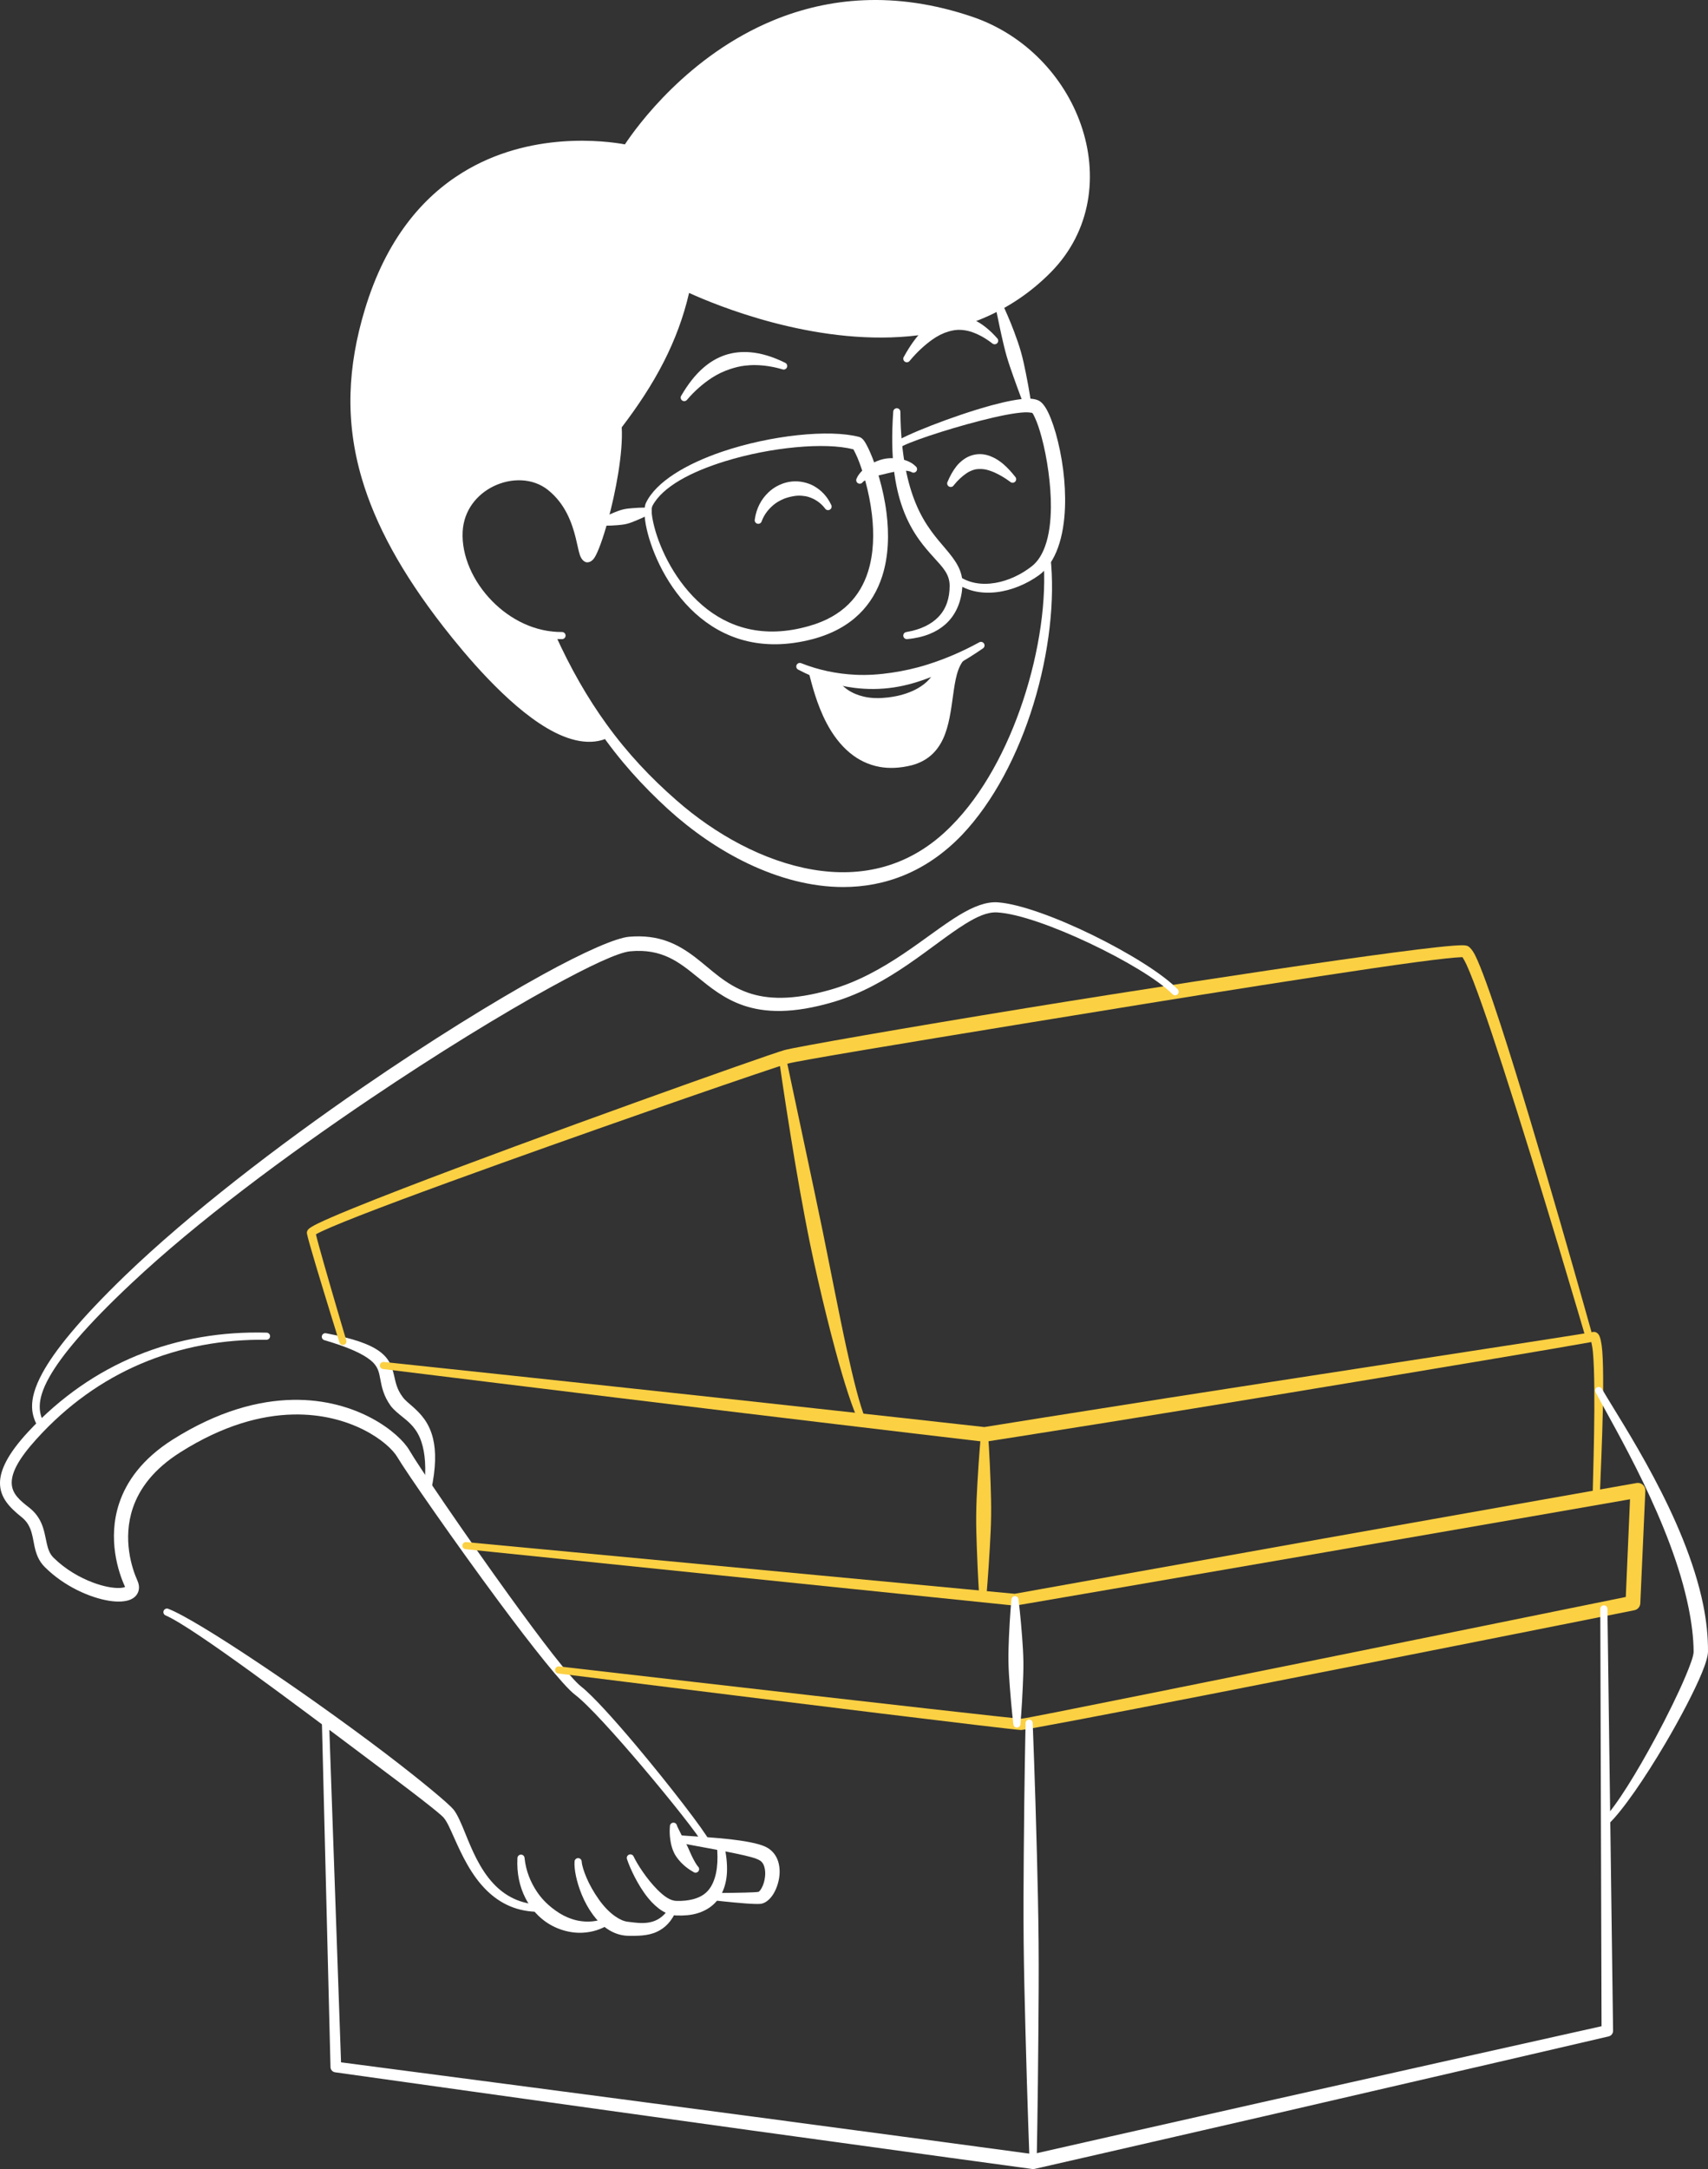 <?xml version="1.0" encoding="UTF-8"?> <svg xmlns="http://www.w3.org/2000/svg" width="208" height="264" viewBox="0 0 208 264" fill="none"><rect x="0" y="0" width="208" height="264" fill="#333333" stroke="none"/> <g clip-path="url(#clip0_2256_606)"> <path fill-rule="evenodd" clip-rule="evenodd" d="M83.682 48.642C83.543 48.837 83.272 48.883 83.075 48.745C82.88 48.606 82.834 48.336 82.973 48.141C83.765 46.794 84.642 45.628 85.694 44.73C86.484 44.053 87.367 43.525 88.337 43.206C89.278 42.897 90.3 42.785 91.385 42.877C92.69 42.987 94.079 43.4 95.593 44.143C95.816 44.231 95.925 44.482 95.838 44.705C95.75 44.927 95.498 45.037 95.273 44.95C94.079 44.599 92.998 44.453 91.994 44.436C91.552 44.428 91.132 44.459 90.722 44.504C90.082 44.575 89.488 44.733 88.912 44.923C88.118 45.185 87.372 45.536 86.659 46.004C85.608 46.696 84.609 47.559 83.682 48.642Z" fill="white"></path> <path fill-rule="evenodd" clip-rule="evenodd" d="M110.796 43.904C110.661 44.101 110.389 44.152 110.191 44.018C109.992 43.883 109.941 43.614 110.077 43.416C110.828 42.063 111.612 40.95 112.483 40.124C113.269 39.382 114.119 38.872 114.996 38.613C115.745 38.391 116.522 38.358 117.3 38.508C117.94 38.632 118.587 38.871 119.227 39.262C119.961 39.71 120.69 40.328 121.423 41.155C121.599 41.318 121.607 41.592 121.443 41.767C121.278 41.941 121.003 41.95 120.828 41.786C119.89 41.063 119.005 40.611 118.163 40.352C117.791 40.238 117.429 40.183 117.073 40.155C116.536 40.112 116.025 40.199 115.512 40.349C114.84 40.545 114.179 40.872 113.509 41.353C112.617 41.994 111.699 42.818 110.796 43.904Z" fill="white"></path> <path fill-rule="evenodd" clip-rule="evenodd" d="M116.155 59.058C116.033 59.264 115.765 59.332 115.558 59.21C115.353 59.088 115.283 58.822 115.406 58.617C115.707 57.901 116.051 57.3 116.444 56.79C116.653 56.519 116.883 56.292 117.126 56.092C117.764 55.565 118.512 55.276 119.321 55.273C119.85 55.272 120.416 55.405 120.991 55.691C121.39 55.89 121.798 56.151 122.21 56.508C122.672 56.91 123.135 57.399 123.618 58.015C123.79 58.182 123.793 58.456 123.626 58.627C123.457 58.798 123.183 58.801 123.011 58.635C122.323 58.122 121.696 57.775 121.119 57.51C120.856 57.389 120.604 57.307 120.364 57.232C119.991 57.114 119.647 57.081 119.322 57.084C119.046 57.086 118.783 57.111 118.528 57.2C118.252 57.295 117.978 57.415 117.711 57.597C117.18 57.959 116.656 58.429 116.155 59.058Z" fill="white"></path> <path fill-rule="evenodd" clip-rule="evenodd" d="M92.764 63.427C92.706 63.659 92.471 63.801 92.238 63.743C92.005 63.686 91.863 63.451 91.919 63.219C92.103 61.86 92.721 60.742 93.58 59.928C94.23 59.311 95.034 58.888 95.872 58.697C96.527 58.548 97.21 58.551 97.862 58.693C98.313 58.792 98.752 58.945 99.162 59.182C99.99 59.662 100.723 60.384 101.214 61.433C101.338 61.637 101.272 61.904 101.067 62.027C100.862 62.151 100.594 62.086 100.47 61.882C99.911 61.156 99.223 60.734 98.505 60.498C98.212 60.401 97.911 60.362 97.61 60.336C97.162 60.298 96.716 60.36 96.274 60.462C95.908 60.547 95.545 60.657 95.201 60.826C94.853 60.995 94.516 61.189 94.21 61.445C93.606 61.95 93.079 62.587 92.764 63.427Z" fill="white"></path> <path fill-rule="evenodd" clip-rule="evenodd" d="M108.778 50.108C108.785 49.869 108.987 49.681 109.226 49.689C109.466 49.696 109.655 49.896 109.648 50.135C109.671 52.826 109.911 55.054 110.265 56.934C110.584 58.632 111.014 60.029 111.496 61.212C112.076 62.635 112.746 63.731 113.409 64.645C114 65.456 114.584 66.125 115.105 66.738C116.405 68.265 117.313 69.51 117.202 71.383C117.08 73.126 116.482 74.796 115.108 76.006C114.064 76.925 112.576 77.594 110.493 77.786C110.255 77.817 110.037 77.651 110.005 77.414C109.974 77.177 110.141 76.959 110.379 76.928C112.162 76.621 113.411 75.971 114.253 75.113C115.273 74.075 115.646 72.717 115.647 71.328C115.664 69.889 114.795 69.043 113.765 67.901C113.191 67.266 112.558 66.563 111.937 65.696C111.206 64.672 110.488 63.425 109.911 61.813C109.448 60.521 109.073 58.991 108.856 57.146C108.628 55.188 108.581 52.877 108.778 50.108Z" fill="white"></path> <path fill-rule="evenodd" clip-rule="evenodd" d="M125.692 50.247C125.616 50.235 125.179 50.168 124.825 50.184C123.528 50.241 121.539 50.654 119.418 51.197C115.136 52.292 110.318 53.909 109.537 54.512C109.352 54.664 109.077 54.636 108.925 54.452C108.773 54.267 108.801 53.994 108.986 53.842C109.868 53.086 116.032 50.615 120.756 49.331C122.519 48.852 124.089 48.549 125.12 48.521C125.829 48.502 126.345 48.647 126.643 48.844C126.866 48.993 127.127 49.278 127.381 49.703C127.768 50.354 128.196 51.416 128.573 52.736C128.94 54.028 129.269 55.574 129.476 57.21C129.663 58.699 129.749 60.263 129.693 61.773C129.562 65.283 128.629 68.492 126.499 70.029C125.019 71.084 123.198 71.857 121.38 72.073C119.463 72.302 117.556 71.934 116.061 70.676C115.874 70.527 115.842 70.254 115.993 70.068C116.143 69.881 116.418 69.851 116.605 70C117.94 71.009 119.587 71.223 121.214 70.945C122.814 70.672 124.393 69.913 125.657 68.917C126.401 68.332 126.914 67.474 127.278 66.464C127.771 65.096 127.963 63.45 127.978 61.735C127.989 60.312 127.868 58.843 127.68 57.442C127.472 55.898 127.177 54.436 126.846 53.211C126.585 52.243 126.31 51.425 126.034 50.844C125.9 50.563 125.808 50.342 125.692 50.247Z" fill="white"></path> <path fill-rule="evenodd" clip-rule="evenodd" d="M78.667 61.202C79.9 58.63 83.576 56.462 87.921 54.983C93.868 52.961 101.029 52.225 104.623 53.18C104.747 53.213 104.964 53.311 105.176 53.578C105.354 53.804 105.647 54.321 105.973 55.069C106.669 56.665 107.582 59.397 107.961 62.438C108.277 64.957 108.227 67.686 107.427 70.155C106.327 73.545 103.848 76.473 99.02 77.775C92.663 79.454 87.958 77.635 84.661 74.646C81.284 71.583 79.407 67.284 78.752 64.378C78.406 62.846 78.422 61.675 78.667 61.202ZM103.927 54.69C100.465 53.796 93.856 54.426 88.3 56.14C84.212 57.401 80.672 59.227 79.446 61.587C79.261 61.977 79.37 62.92 79.689 64.154C80.391 66.872 82.271 70.869 85.531 73.67C88.583 76.291 92.868 77.834 98.573 76.18C102.685 75.012 104.776 72.507 105.7 69.605C106.41 67.376 106.449 64.923 106.185 62.65C105.854 59.799 105.052 57.227 104.427 55.721C104.253 55.304 104.031 54.883 103.927 54.69Z" fill="white"></path> <path fill-rule="evenodd" clip-rule="evenodd" d="M105.073 58.67C104.946 58.873 104.678 58.935 104.473 58.809C104.27 58.683 104.207 58.416 104.334 58.213C104.575 57.624 105.214 56.986 106.099 56.468C106.54 56.21 107.045 55.998 107.574 55.875C107.969 55.784 108.378 55.756 108.775 55.766C109.073 55.773 109.357 55.796 109.633 55.855C110.388 56.014 111.039 56.278 111.499 56.747C111.694 56.887 111.737 57.158 111.597 57.352C111.456 57.545 111.183 57.588 110.988 57.448C110.647 57.282 110.254 57.283 109.824 57.292C109.425 57.3 109.021 57.4 108.596 57.489C108.287 57.553 107.979 57.632 107.672 57.707C107.353 57.785 107.037 57.846 106.739 57.933C106.261 58.072 105.831 58.192 105.495 58.388C105.33 58.486 105.178 58.558 105.073 58.67Z" fill="white"></path> <path fill-rule="evenodd" clip-rule="evenodd" d="M71.64 66.619C72.05 65.668 72.549 64.045 73.014 62.166C73.315 60.949 73.598 59.626 73.828 58.305C74.24 55.934 74.481 53.571 74.327 51.864C74.312 51.696 74.36 51.528 74.463 51.393C76.368 48.869 78.127 46.23 79.566 43.344C80.922 40.627 81.995 37.69 82.64 34.42C82.687 34.19 82.839 33.994 83.05 33.891C83.262 33.788 83.51 33.79 83.722 33.895C83.722 33.895 97.159 40.583 110.573 39.272C116.329 38.709 122.085 36.663 126.734 31.907C131.142 27.405 131.86 21.237 129.928 15.743C128.067 10.453 123.759 5.777 117.857 3.764C108.79 0.654 101.107 1.554 94.946 4.046C83.421 8.709 77.195 18.904 77.195 18.904C77.01 19.209 76.648 19.36 76.299 19.276C76.299 19.276 66.132 16.81 57.109 22.301C52.539 25.082 48.279 29.907 45.75 38.1C43.705 44.715 43.297 51.071 45.248 57.896C46.816 63.381 49.9 69.164 54.848 75.622C57 78.43 60.935 83.285 65.063 86.436C68.105 88.759 71.234 90.194 73.801 88.962C74.018 88.857 74.278 88.947 74.384 89.162C74.488 89.376 74.398 89.636 74.183 89.741C71.951 90.836 69.294 90.201 66.612 88.622C61.659 85.709 56.577 79.59 53.995 76.276C48.887 69.718 45.707 63.828 44.061 58.237C41.983 51.173 42.352 44.577 44.422 37.699C47.027 29.054 51.516 23.968 56.31 21.009C64.549 15.925 73.735 17.141 76.102 17.571C77.528 15.421 83.783 6.725 94.284 2.432C100.773 -0.22 108.874 -1.2 118.448 2.055C124.892 4.259 129.605 9.369 131.628 15.152C133.767 21.27 132.905 28.128 127.986 33.125C123.008 38.175 116.871 40.358 110.732 40.928C98.944 42.021 87.166 37.133 83.917 35.653C83.214 38.68 82.159 41.431 80.859 43.989C79.398 46.865 77.63 49.498 75.713 52.014C75.894 55.068 74.991 59.89 74.008 63.455C73.441 65.517 72.842 67.163 72.422 67.838C72.058 68.426 71.59 68.494 71.35 68.419C71.089 68.338 70.799 68.077 70.617 67.555C70.303 66.645 70.1 64.575 69.051 62.517C68.532 61.501 67.801 60.487 66.727 59.631C64.876 58.156 62.257 58.141 60.116 59.178C58.085 60.163 56.476 62.105 56.342 64.71C56.191 67.657 57.62 70.811 59.947 73.175C62.149 75.412 65.159 76.948 68.438 76.924C68.677 76.922 68.876 77.113 68.877 77.352C68.881 77.591 68.689 77.787 68.447 77.79C64.919 77.847 61.659 76.232 59.268 73.844C56.716 71.295 55.166 67.866 55.301 64.662C55.432 61.632 57.276 59.354 59.628 58.19C62.151 56.94 65.249 56.99 67.455 58.719C68.681 59.681 69.522 60.823 70.12 61.971C71.038 63.74 71.365 65.518 71.64 66.619Z" fill="white"></path> <path fill-rule="evenodd" clip-rule="evenodd" d="M121.15 37.044C121.071 36.818 121.191 36.571 121.418 36.493C121.646 36.416 121.894 36.536 121.972 36.761C122.438 37.783 123.001 39.03 123.505 40.382C123.808 41.19 124.102 42.022 124.337 42.852C124.584 43.727 124.762 44.593 124.923 45.387C125.373 47.596 125.597 49.24 125.597 49.24C125.659 49.471 125.518 49.708 125.287 49.768C125.053 49.829 124.817 49.69 124.756 49.459C124.756 49.459 124.147 47.922 123.401 45.803C123.135 45.043 122.839 44.215 122.587 43.346C122.351 42.524 122.156 41.671 121.967 40.837C121.653 39.447 121.413 38.121 121.15 37.044Z" fill="white"></path> <path fill-rule="evenodd" clip-rule="evenodd" d="M127.058 67.866C127.033 67.628 127.209 67.416 127.449 67.393C127.687 67.369 127.9 67.543 127.923 67.781C128.504 72.949 127.771 79.476 125.849 85.73C123.988 91.79 121.006 97.581 117.103 101.672C112.796 106.128 107.786 107.959 102.693 107.963C98.792 107.966 94.842 106.888 91.137 105.129C87.576 103.438 84.243 101.109 81.383 98.511C78.254 95.654 75.422 92.535 72.86 88.803C70.636 85.562 68.616 81.86 66.774 77.469C66.678 77.25 66.778 76.995 66.999 76.9C67.22 76.805 67.477 76.906 67.571 77.125C69.494 81.396 71.577 84.984 73.843 88.118C76.431 91.701 79.261 94.686 82.379 97.406C87.04 101.5 92.969 104.823 98.993 105.844C104.878 106.841 110.876 105.611 115.881 100.493C119.711 96.636 122.649 91.108 124.571 85.325C126.587 79.266 127.492 72.923 127.058 67.866Z" fill="white"></path> <path fill-rule="evenodd" clip-rule="evenodd" d="M73.419 63.97C73.186 64.025 72.951 63.882 72.895 63.65C72.839 63.418 72.983 63.184 73.216 63.128C73.216 63.128 73.874 62.75 74.812 62.37C75.153 62.231 75.522 62.088 75.909 61.998C76.297 61.907 76.691 61.876 77.058 61.846C78.065 61.762 78.825 61.785 78.825 61.785C79.058 61.73 79.293 61.873 79.349 62.105C79.405 62.338 79.261 62.572 79.028 62.627C79.028 62.627 78.361 62.992 77.427 63.373C77.086 63.512 76.721 63.663 76.334 63.758C75.948 63.852 75.555 63.891 75.187 63.922C74.178 64.008 73.419 63.97 73.419 63.97Z" fill="white"></path> <path fill-rule="evenodd" clip-rule="evenodd" d="M67.172 77.297C69.233 82.036 71.495 85.956 73.991 89.352C67.792 92.359 58.278 80.941 54.421 75.949C43.088 61.279 41.386 50.026 45.084 37.899C52.746 12.784 76.492 18.482 76.492 18.482C76.492 18.482 91.469 -6.203 118.153 2.91C130.798 7.229 136.471 23.236 127.361 32.516C111.514 48.658 83.381 34.567 83.381 34.567C82.005 41.419 78.793 46.835 75.01 51.806C75.462 56.996 72.37 68.083 71.534 67.826C70.697 67.57 71.097 62.342 67.091 59.175C63.158 56.066 56.095 58.871 55.822 64.686C55.559 70.292 60.73 76.614 67.172 77.297Z" fill="white"></path> <path fill-rule="evenodd" clip-rule="evenodd" d="M97.223 81.513C97.005 81.413 96.909 81.156 97.008 80.939C97.109 80.722 97.367 80.626 97.586 80.726C99.696 81.558 101.879 82.016 104.169 82.128C105.599 82.198 107.065 82.102 108.596 81.875C109.994 81.668 111.444 81.359 112.956 80.88C114.939 80.253 117.032 79.397 119.235 78.188C119.438 78.062 119.706 78.125 119.833 78.328C119.959 78.531 119.896 78.798 119.693 78.924C117.546 80.403 115.495 81.551 113.492 82.358C111.911 82.995 110.369 83.438 108.868 83.665C107.197 83.917 105.579 83.912 104.03 83.719C101.611 83.418 99.362 82.628 97.223 81.513Z" fill="white"></path> <path fill-rule="evenodd" clip-rule="evenodd" d="M98.497 81.87C98.427 81.642 98.556 81.4 98.786 81.33C99.014 81.26 99.259 81.388 99.329 81.617C99.699 82.668 100.331 84.581 101.366 86.483C102.15 87.925 103.178 89.352 104.537 90.357C105.361 90.966 106.315 91.402 107.423 91.581C108.369 91.733 109.426 91.7 110.617 91.403C112.02 91.084 112.858 90.252 113.419 89.185C114.147 87.802 114.458 86.072 114.807 84.442C115.245 82.396 115.755 80.512 116.979 79.494C117.157 79.333 117.432 79.347 117.594 79.524C117.754 79.702 117.739 79.976 117.562 80.136C116.555 81.115 116.319 82.833 116.062 84.662C115.811 86.453 115.571 88.348 114.863 89.89C114.158 91.423 113.001 92.609 111.054 93.138C109.587 93.502 108.28 93.55 107.119 93.339C105.718 93.084 104.522 92.476 103.518 91.65C102.332 90.676 101.403 89.404 100.69 88.062C99.438 85.708 98.841 83.17 98.497 81.87Z" fill="white"></path> <path fill-rule="evenodd" clip-rule="evenodd" d="M100.942 82.659C100.841 82.442 100.938 82.184 101.157 82.085C101.375 81.986 101.633 82.082 101.732 82.299C102.523 83.73 103.798 84.461 105.199 84.789C106.14 85.009 107.139 85.007 108.125 84.89C108.876 84.8 109.617 84.656 110.308 84.418C110.793 84.251 111.254 84.062 111.674 83.828C112.847 83.176 113.735 82.29 113.887 81.172C113.902 80.934 114.107 80.752 114.347 80.766C114.587 80.781 114.771 80.986 114.756 81.225C114.776 82.927 113.54 84.506 111.722 85.554C110.727 86.128 109.552 86.542 108.338 86.687C107.124 86.833 105.874 86.714 104.749 86.322C103.067 85.734 101.646 84.557 100.942 82.659Z" fill="white"></path> <path fill-rule="evenodd" clip-rule="evenodd" d="M98.912 81.743C99.706 82.038 100.515 82.285 101.337 82.479C104.035 88.356 114.053 85.658 114.322 81.199C115.285 80.807 116.266 80.347 117.27 79.814C114.304 82.483 116.537 90.849 110.836 92.27C102.402 94.371 99.825 84.708 98.912 81.743Z" fill="white"></path> <path fill-rule="evenodd" clip-rule="evenodd" d="M39.521 163.119C39.287 163.062 39.143 162.828 39.2 162.596C39.256 162.364 39.491 162.221 39.724 162.277C43.063 162.906 44.932 163.603 46.036 164.35C47.423 165.289 47.731 166.318 48.001 167.461C48.181 168.234 48.32 169.087 49.046 170.044C49.334 170.446 49.769 170.773 50.22 171.171C51.186 172.027 52.263 173.1 52.743 175.123C53.092 176.598 53.118 178.604 52.489 181.465C52.45 181.701 52.225 181.86 51.988 181.821C51.752 181.781 51.591 181.558 51.631 181.321C51.949 178.659 51.758 176.837 51.327 175.516C50.812 173.934 49.889 173.155 49.082 172.509C48.492 172.035 47.961 171.609 47.584 171.116C46.692 169.876 46.489 168.805 46.305 167.814C46.156 167.016 46.032 166.286 45.133 165.56C44.176 164.789 42.523 164.002 39.521 163.119Z" fill="white"></path> <path fill-rule="evenodd" clip-rule="evenodd" d="M81.582 222.325C81.554 222.088 81.724 221.871 81.962 221.843C82.2 221.815 82.417 221.984 82.445 222.222C82.445 222.222 82.72 222.819 83.173 223.695C83.323 223.983 83.504 224.287 83.674 224.628C83.796 224.878 83.902 225.147 84.03 225.417C84.152 225.677 84.256 225.943 84.4 226.208C84.579 226.538 84.744 226.857 84.986 227.166C85.169 227.321 85.191 227.594 85.035 227.777C84.88 227.96 84.605 227.981 84.422 227.826C83.993 227.593 83.633 227.326 83.284 227.023C83.039 226.812 82.832 226.587 82.635 226.347C82.42 226.082 82.23 225.807 82.09 225.517C81.885 225.096 81.764 224.669 81.689 224.274C81.471 223.128 81.582 222.325 81.582 222.325Z" fill="white"></path> <path fill-rule="evenodd" clip-rule="evenodd" d="M82.301 224.202C82.063 224.166 81.901 223.943 81.937 223.708C81.974 223.471 82.197 223.31 82.435 223.346C83.621 223.463 85.713 223.557 87.771 223.744C88.565 223.817 89.35 223.907 90.078 224.011C90.988 224.143 91.803 224.301 92.428 224.482C92.916 224.623 93.299 224.793 93.558 224.959C94.076 225.295 94.446 225.759 94.67 226.306C94.949 226.989 95.007 227.804 94.88 228.585C94.731 229.512 94.346 230.393 93.872 230.949C93.489 231.397 93.054 231.669 92.63 231.72C92.351 231.753 91.616 231.734 90.74 231.667C88.985 231.535 86.639 231.265 86.639 231.265C86.4 231.252 86.216 231.048 86.229 230.809C86.243 230.571 86.449 230.388 86.689 230.401C86.689 230.401 89.028 230.398 90.773 230.35C91.525 230.33 92.156 230.306 92.391 230.255C92.425 230.248 92.442 230.207 92.473 230.179C92.581 230.087 92.665 229.95 92.753 229.797C92.974 229.408 93.117 228.892 93.171 228.362C93.211 227.963 93.183 227.557 93.072 227.193C92.984 226.9 92.834 226.636 92.571 226.465C92.111 226.152 91.049 225.904 89.784 225.636C89.084 225.486 88.328 225.338 87.566 225.193C85.535 224.806 83.469 224.449 82.301 224.202Z" fill="white"></path> <path fill-rule="evenodd" clip-rule="evenodd" d="M76.36 226.292C76.272 226.069 76.381 225.818 76.605 225.73C76.828 225.642 77.081 225.75 77.169 225.972C77.607 226.896 78.74 228.677 80.055 229.994C80.804 230.743 81.595 231.362 82.4 231.36C83.164 231.386 83.823 231.307 84.39 231.161C85.406 230.902 86.117 230.394 86.572 229.635C87.342 228.353 87.506 226.547 87.286 224.511C87.246 224.274 87.407 224.051 87.643 224.012C87.88 223.972 88.105 224.132 88.144 224.367C88.441 225.625 88.581 226.818 88.528 227.9C88.482 228.813 88.284 229.643 87.938 230.363C87.365 231.553 86.37 232.451 84.866 232.889C84.15 233.097 83.308 233.174 82.336 233.136C81.762 233.1 81.184 232.912 80.635 232.57C80.032 232.193 79.445 231.65 78.924 231.006C77.653 229.439 76.706 227.345 76.36 226.292Z" fill="white"></path> <path fill-rule="evenodd" clip-rule="evenodd" d="M69.969 226.589C69.969 226.35 70.164 226.156 70.404 226.156C70.644 226.156 70.839 226.35 70.839 226.589C70.877 227.07 71.094 227.748 71.415 228.515C71.778 229.378 72.309 230.321 72.935 231.2C73.519 232.02 74.203 232.754 74.964 233.271C75.45 233.6 75.96 233.86 76.527 233.911C77.501 234.03 78.533 234.183 79.499 233.875C80.275 233.626 81.006 233.103 81.62 232.021C81.724 231.806 81.984 231.713 82.2 231.816C82.417 231.918 82.51 232.176 82.407 232.392C81.822 233.893 80.948 234.68 79.992 235.124C78.876 235.644 77.606 235.623 76.413 235.608C75.531 235.572 74.691 235.276 73.937 234.762C73.292 234.324 72.71 233.73 72.209 233.05C71.661 232.308 71.205 231.468 70.856 230.625C70.199 229.039 69.903 227.475 69.969 226.589Z" fill="white"></path> <path fill-rule="evenodd" clip-rule="evenodd" d="M63.012 226.174C63.007 225.935 63.196 225.736 63.436 225.73C63.677 225.725 63.876 225.914 63.882 226.153C64.049 227.751 64.625 229.099 65.379 230.235C65.92 231.047 66.58 231.716 67.296 232.271C67.857 232.709 68.444 233.084 69.071 233.348C69.504 233.53 69.944 233.68 70.396 233.768C71.555 233.99 72.751 233.907 73.872 233.374C74.081 233.256 74.347 233.326 74.468 233.534C74.587 233.74 74.516 234.006 74.307 234.125C73.27 234.836 72.106 235.183 70.915 235.237C70.105 235.275 69.287 235.157 68.493 234.908C67.675 234.65 66.881 234.248 66.175 233.697C65.296 233.012 64.542 232.107 63.995 231.04C63.282 229.656 62.916 228.008 63.012 226.174Z" fill="white"></path> <path fill-rule="evenodd" clip-rule="evenodd" d="M20.167 196.615C19.945 196.525 19.838 196.273 19.929 196.05C20.02 195.83 20.274 195.723 20.496 195.813C22.281 196.495 26.518 199.092 31.442 202.381C33.68 203.874 36.062 205.507 38.412 207.173C41.413 209.298 44.375 211.46 46.942 213.414C51.36 216.778 54.636 219.527 55.217 220.225C55.691 220.805 56.155 221.891 56.687 223.208C57.455 225.098 58.422 227.491 60.114 229.284C61.482 230.732 63.321 231.783 65.916 231.822C66.156 231.82 66.353 232.013 66.355 232.252C66.355 232.49 66.161 232.686 65.921 232.688C63.002 232.769 60.883 231.664 59.279 230.099C57.395 228.262 56.239 225.759 55.349 223.776C54.846 222.657 54.451 221.715 54.024 221.229C53.743 220.908 52.797 220.148 51.411 219.066C49.74 217.763 47.433 216.038 44.836 214.09C42.623 212.429 40.202 210.607 37.754 208.788C35.337 206.992 32.906 205.19 30.628 203.54C25.913 200.13 21.889 197.361 20.167 196.615Z" fill="white"></path> <path fill-rule="evenodd" clip-rule="evenodd" d="M15.227 193.152C15.217 193.122 15.205 193.089 15.194 193.063C14.44 191.417 13.058 187.334 14.514 182.967C15.392 180.33 17.301 177.58 21.031 175.214C26.56 171.732 31.512 170.448 35.678 170.379C43.533 170.248 48.644 174.424 49.852 176.516C50.864 178.279 56.664 186.811 61.995 194.185C65.832 199.494 69.408 204.209 70.784 205.283C72.129 206.332 74.752 209.226 77.472 212.459C81.525 217.277 85.801 222.843 86.398 224.054C86.506 224.268 86.418 224.528 86.203 224.635C85.988 224.742 85.727 224.655 85.619 224.441C85.09 223.409 81.744 219.175 78.206 215.004C74.984 211.208 71.605 207.463 70.022 206.266C68.596 205.183 64.825 200.429 60.822 195.035C55.358 187.67 49.433 179.122 48.393 177.357C47.309 175.507 42.681 172.017 35.713 172.162C31.808 172.243 27.178 173.468 22 176.737C18.698 178.808 16.975 181.203 16.184 183.525C14.886 187.343 16.08 190.926 16.73 192.371C16.955 192.875 16.967 193.306 16.861 193.659C16.73 194.095 16.416 194.457 15.9 194.683C15.323 194.934 14.396 195.012 13.275 194.832C11.001 194.469 7.809 193.097 5.429 190.704C4.696 189.966 4.393 189.101 4.196 188.177C4.041 187.459 3.958 186.702 3.649 185.983C3.447 185.512 3.139 185.056 2.623 184.645C1.199 183.506 -0.015 182.286 0 180.472C0.012 178.994 0.875 177.028 3.422 174.282C7.438 169.96 11.924 166.949 16.613 165.013C21.775 162.882 27.178 162.052 32.465 162.2C32.705 162.205 32.895 162.403 32.89 162.642C32.885 162.881 32.686 163.071 32.447 163.066C27.296 162.999 22.044 163.884 17.048 166.033C12.539 167.972 8.239 170.945 4.413 175.183C2.255 177.568 1.421 179.204 1.426 180.475C1.432 181.83 2.47 182.651 3.545 183.487C4.289 184.068 4.736 184.715 5.033 185.385C5.391 186.194 5.513 187.041 5.696 187.85C5.84 188.487 6.021 189.101 6.533 189.604C7.974 191.023 9.736 192.027 11.351 192.627C12.594 193.087 13.743 193.311 14.58 193.275C14.779 193.267 14.954 193.244 15.103 193.201C15.141 193.19 15.189 193.17 15.227 193.152Z" fill="white"></path> <path fill-rule="evenodd" clip-rule="evenodd" d="M67.986 203.684C67.748 203.655 67.577 203.439 67.605 203.202C67.635 202.965 67.852 202.795 68.09 202.823C68.09 202.823 96.711 206.129 113.165 207.979C119.506 208.692 124.026 209.192 124.362 209.19C124.7 209.189 130.69 207.986 139.134 206.292C159.141 202.277 192.766 195.432 197.988 194.371L198.504 182.479C194.177 183.233 177.928 186.066 161.678 188.877C142.705 192.16 123.725 195.413 123.725 195.413C123.661 195.424 123.596 195.426 123.53 195.421L56.701 188.555C56.462 188.53 56.287 188.318 56.312 188.081C56.335 187.844 56.548 187.669 56.787 187.692C56.787 187.692 120.675 193.712 123.57 193.984C125.032 193.722 143.206 190.459 161.385 187.223C180.341 183.847 199.303 180.502 199.303 180.502C199.574 180.454 199.854 180.532 200.06 180.713C200.267 180.894 200.381 181.159 200.37 181.432L199.756 195.146C199.738 195.557 199.442 195.905 199.037 195.985C199.037 195.985 168.841 202.013 146.881 206.305C134.549 208.715 124.797 210.565 124.362 210.563C123.929 210.562 116.616 209.693 107.386 208.563C90.798 206.535 67.986 203.684 67.986 203.684Z" fill="#FBD043"></path> <path fill-rule="evenodd" clip-rule="evenodd" d="M194.883 195.825C194.88 195.586 195.074 195.39 195.315 195.389C195.555 195.385 195.752 195.578 195.753 195.818L196.44 247.17C196.443 247.498 196.217 247.784 195.896 247.857C195.896 247.857 173.434 253.081 153.977 257.565C139.122 260.988 126.016 263.977 126.016 263.977C125.91 264.002 125.801 264.007 125.692 263.992C125.692 263.992 109.777 261.827 91.734 259.33C68.1 256.059 40.812 252.224 40.812 252.224C40.497 252.181 40.258 251.918 40.248 251.602L39.188 209.111C39.18 208.872 39.37 208.673 39.61 208.665C39.85 208.658 40.05 208.846 40.058 209.084L41.532 251.011C45.483 251.528 70.268 254.77 91.964 257.651C108.954 259.908 124.05 261.947 125.773 262.18C127.313 261.831 139.68 259.021 153.592 255.891C171.289 251.913 191.484 247.409 195.036 246.617L194.883 195.825Z" fill="white"></path> <path fill-rule="evenodd" clip-rule="evenodd" d="M124.893 209.728C124.891 209.49 125.085 209.294 125.324 209.292C125.564 209.289 125.761 209.481 125.763 209.72C125.763 209.72 126.047 216.757 126.277 225.728C126.363 229.105 126.449 232.752 126.481 236.403C126.512 240.053 126.484 243.701 126.457 247.078C126.39 256.051 126.249 263.093 126.249 263.093C126.251 263.332 126.059 263.528 125.817 263.53C125.577 263.533 125.381 263.34 125.379 263.102C125.379 263.102 125.111 256.063 124.879 247.093C124.792 243.717 124.698 240.069 124.661 236.418C124.626 232.769 124.646 229.119 124.673 225.743C124.739 216.77 124.893 209.728 124.893 209.728Z" fill="white"></path> <path fill-rule="evenodd" clip-rule="evenodd" d="M123.167 194.714C123.163 194.475 123.355 194.279 123.595 194.274C123.835 194.271 124.033 194.462 124.037 194.701C124.037 194.701 124.286 196.681 124.473 199.234C124.544 200.189 124.614 201.221 124.629 202.256C124.642 203.294 124.596 204.327 124.554 205.284C124.444 207.84 124.271 209.827 124.271 209.827C124.275 210.067 124.083 210.263 123.843 210.268C123.603 210.271 123.405 210.08 123.401 209.842C123.401 209.842 123.167 207.858 122.976 205.308C122.905 204.354 122.828 203.321 122.809 202.284C122.791 201.249 122.829 200.215 122.869 199.259C122.978 196.702 123.167 194.714 123.167 194.714Z" fill="white"></path> <path fill-rule="evenodd" clip-rule="evenodd" d="M193.789 163.345C190.921 163.879 174.018 166.722 157.11 169.504C149.222 170.802 141.334 172.087 134.872 173.124C126.155 174.522 120.037 175.469 120.037 175.469C119.956 175.483 119.875 175.484 119.794 175.474C119.794 175.474 106.077 173.864 90.527 171.988C70.158 169.531 46.643 166.628 46.643 166.628C46.405 166.601 46.233 166.386 46.261 166.148C46.287 165.911 46.504 165.74 46.742 165.768C46.742 165.768 70.305 168.261 90.702 170.477C105.411 172.074 118.471 173.532 119.873 173.689C121.021 173.504 130.338 172.007 142.005 170.181C150.178 168.902 159.506 167.47 167.981 166.164C181.84 164.029 193.416 162.259 193.891 162.135C194.169 162.062 194.457 162.118 194.687 162.441C194.87 162.699 195.046 163.417 195.127 164.465C195.477 169.016 194.855 180.609 194.816 182.293C194.811 182.531 194.614 182.722 194.374 182.719C194.133 182.716 193.941 182.518 193.946 182.279C193.959 180.605 194.402 169.078 193.985 164.561C193.941 164.078 193.848 163.61 193.789 163.345Z" fill="#FBD043"></path> <path fill-rule="evenodd" clip-rule="evenodd" d="M194.313 169.449C194.197 169.239 194.274 168.976 194.485 168.861C194.696 168.746 194.961 168.823 195.077 169.032C196.274 171.098 198.841 175.013 201.372 179.774C202.625 182.129 203.869 184.689 204.933 187.331C205.995 189.973 206.883 192.694 207.424 195.371C207.812 197.295 208.011 199.196 207.999 201.023C207.994 201.517 207.745 202.436 207.253 203.619C206.352 205.796 204.678 209.017 202.806 212.197C200.356 216.355 197.574 220.434 195.834 222.059C195.662 222.225 195.388 222.224 195.219 222.052C195.05 221.881 195.053 221.606 195.226 221.44C196.855 219.783 199.365 215.671 201.6 211.522C203.042 208.844 204.365 206.149 205.24 204.079C205.847 202.638 206.254 201.544 206.249 201.023C206.238 199.308 206.005 197.532 205.642 195.726C205.123 193.145 204.316 190.51 203.353 187.939C202.372 185.321 201.243 182.77 200.103 180.411C197.768 175.578 195.414 171.556 194.313 169.449Z" fill="white"></path> <path fill-rule="evenodd" clip-rule="evenodd" d="M119.461 174.584C119.463 174.345 119.66 174.153 119.9 174.155C120.139 174.158 120.333 174.354 120.331 174.593C120.331 174.593 120.521 177.191 120.634 180.517C120.677 181.765 120.715 183.115 120.698 184.465C120.682 185.815 120.606 187.163 120.536 188.411C120.351 191.732 120.118 194.327 120.118 194.327C120.116 194.565 119.919 194.758 119.68 194.755C119.438 194.753 119.246 194.555 119.248 194.317C119.248 194.317 119.073 191.719 118.958 188.393C118.915 187.145 118.867 185.797 118.881 184.445C118.892 183.095 118.96 181.747 119.03 180.499C119.213 177.176 119.461 174.584 119.461 174.584Z" fill="#FBD043"></path> <path fill-rule="evenodd" clip-rule="evenodd" d="M178.104 116.502C178.061 116.502 178.011 116.5 177.966 116.502C177.551 116.513 176.893 116.569 176.025 116.664C172.007 117.099 163.608 118.356 153.694 119.908C144.587 121.334 134.208 123.024 124.774 124.565C109.812 127.009 97.235 129.097 95.98 129.445C94.19 129.937 76.423 136.06 61.039 141.582C52.116 144.785 43.993 147.784 40.265 149.387C39.41 149.754 38.796 150.039 38.474 150.235C38.619 150.864 39.005 152.255 39.473 153.898C40.589 157.816 42.17 163.142 42.17 163.142C42.24 163.371 42.109 163.613 41.879 163.682C41.649 163.751 41.406 163.622 41.337 163.393C41.337 163.393 39.683 158.082 38.513 154.175C37.918 152.183 37.45 150.55 37.379 150.142C37.355 150.01 37.369 149.789 37.6 149.571C37.748 149.432 38.115 149.207 38.689 148.925C40.414 148.079 44.185 146.546 49.011 144.684C65.189 138.444 93.242 128.461 95.518 127.811C96.803 127.449 109.885 125.155 125.305 122.644C131.746 121.596 138.595 120.519 145.158 119.511C157.869 117.559 169.508 115.884 175.032 115.286C176.536 115.123 177.601 115.042 178.127 115.05C178.434 115.056 178.635 115.103 178.732 115.145C178.934 115.23 179.303 115.586 179.655 116.293C180.351 117.697 181.458 120.783 182.748 124.739C187.214 138.445 193.967 162.674 193.967 162.674C194.033 162.904 193.899 163.143 193.668 163.209C193.436 163.274 193.196 163.14 193.13 162.91C193.13 162.91 187.505 143.675 183.014 129.846C181.192 124.228 179.559 119.507 178.567 117.356C178.408 117.011 178.206 116.669 178.104 116.502Z" fill="#FBD043"></path> <path fill-rule="evenodd" clip-rule="evenodd" d="M94.857 128.845C94.815 128.61 94.974 128.385 95.211 128.344C95.447 128.303 95.672 128.461 95.713 128.697C95.713 128.697 96.889 134.224 98.418 141.43C98.982 144.094 99.6 146.986 100.201 149.917C100.687 152.288 101.153 154.685 101.62 156.998C102.123 159.495 102.604 161.895 103.079 164.065C103.929 167.947 104.714 171.084 105.399 172.703C105.5 172.92 105.402 173.177 105.184 173.276C104.966 173.375 104.708 173.279 104.609 173.061C103.818 171.45 102.804 168.305 101.746 164.388C101.026 161.728 100.28 158.713 99.566 155.586C99.246 154.186 98.93 152.763 98.639 151.338C98.198 149.178 97.796 147.016 97.422 144.934C97.013 142.663 96.653 140.486 96.332 138.509C95.417 132.862 94.857 128.845 94.857 128.845Z" fill="#FBD043"></path> <path fill-rule="evenodd" clip-rule="evenodd" d="M5.427 173.353C5.538 173.566 5.455 173.827 5.242 173.937C5.028 174.047 4.765 173.964 4.654 173.752C3.96 172.443 3.177 170.745 5.185 167.077C6.631 164.436 9.587 160.711 15.242 155.247C23.03 147.745 33.806 139.453 44.205 132.312C52.298 126.753 60.157 121.885 66.162 118.585C71.216 115.806 75.017 114.157 76.6 114.016C80.27 113.7 82.577 114.924 84.668 116.518C86.618 118.007 88.351 119.86 91.069 120.817C93.418 121.644 96.501 121.78 101.107 120.47C107.816 118.568 112.835 113.781 116.833 111.37C118.552 110.334 120.105 109.724 121.516 109.825C124.217 110.019 128.78 111.713 133.117 113.84C137.5 115.988 141.651 118.568 143.416 120.407C143.583 120.578 143.578 120.852 143.406 121.019C143.234 121.185 142.958 121.181 142.791 121.01C141.044 119.247 136.954 116.817 132.657 114.789C128.447 112.804 124.04 111.201 121.436 111.052C120.242 110.984 118.957 111.577 117.516 112.473C113.462 114.994 108.37 119.909 101.537 121.94C96.499 123.432 93.11 123.254 90.525 122.372C88.194 121.576 86.507 120.192 84.858 118.855C82.695 117.102 80.601 115.424 76.76 115.784C75.28 115.92 71.773 117.574 67.038 120.17C61.071 123.442 53.244 128.242 45.153 133.693C34.757 140.698 23.917 148.766 16.085 156.125C10.462 161.391 7.498 164.985 6.041 167.549C4.239 170.718 4.84 172.203 5.427 173.353Z" fill="white"></path> </g> <defs> <clipPath id="clip0_2256_606"> <rect width="208" height="264" fill="white"></rect> </clipPath> </defs> </svg> 